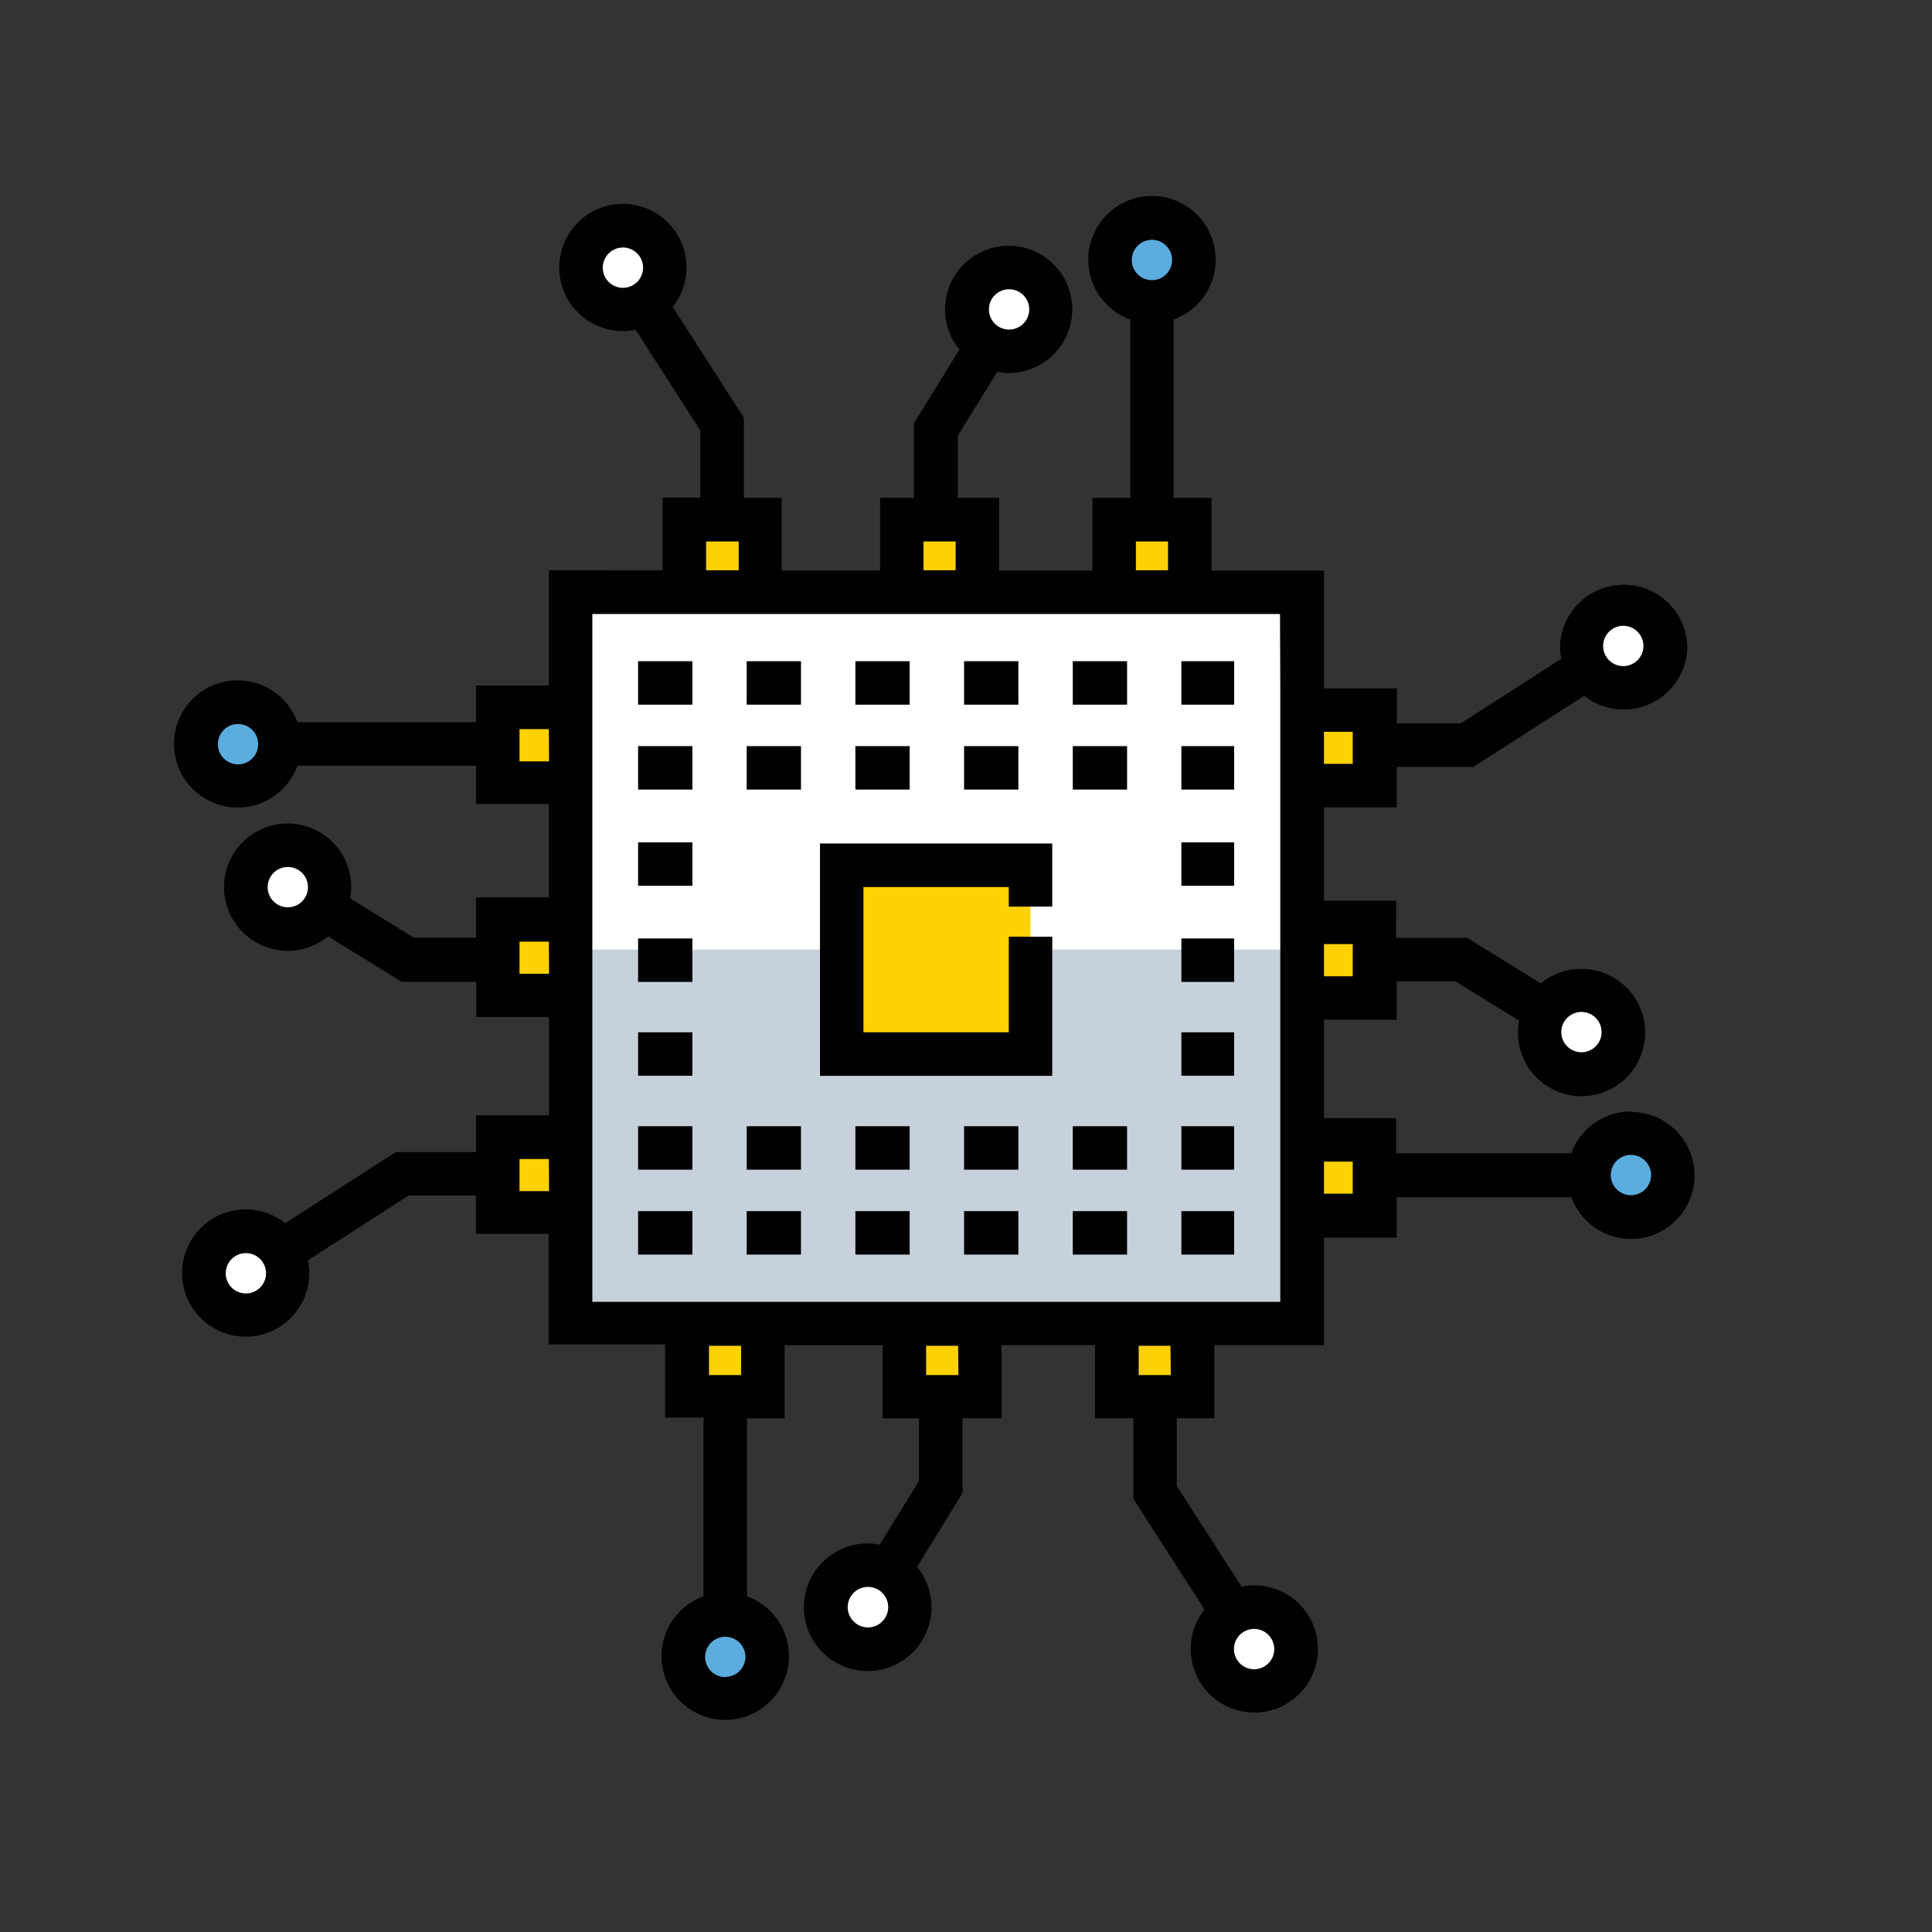 <?xml version="1.0" encoding="UTF-8"?> <svg xmlns="http://www.w3.org/2000/svg" viewBox="0 0 201.38 201.38"><rect x="0" y="0" width="201.38" height="201.38" fill="#333333" stroke="none"/><defs><style>.cls-1{fill:#fff;}.cls-2{fill:#5bade0;}.cls-3{fill:#c7d1dc;}.cls-4{fill:#fed103;}.cls-5{fill:#010101;}</style></defs><title>D3-DataInfo2</title><g id="Layer_1" data-name="Layer 1"><g id="Microchip"><circle class="cls-1" cx="64.93" cy="27.88" r="4.37"></circle><circle class="cls-1" cx="105.02" cy="32.25" r="4.37" transform="translate(11.08 89.2) rotate(-48.3)"></circle><circle class="cls-2" cx="120.07" cy="27.08" r="4.37" transform="translate(74.18 141.29) rotate(-80.82)"></circle><circle class="cls-1" cx="169.16" cy="67.33" r="4.37" transform="translate(1.94 139.34) rotate(-45)"></circle><circle class="cls-1" cx="164.8" cy="107.42" r="4.37" transform="translate(21.42 242.11) rotate(-76.31)"></circle><circle class="cls-2" cx="169.96" cy="122.48" r="4.37"></circle><circle class="cls-1" cx="130.87" cy="171.89" r="4.37" transform="translate(-83.22 142.88) rotate(-45)"></circle><circle class="cls-1" cx="90.77" cy="167.53" r="4.37"></circle><circle class="cls-2" cx="75.72" cy="172.69" r="4.37" transform="translate(-99.93 104.12) rotate(-45)"></circle><circle class="cls-1" cx="25.61" cy="132.49" r="4.37" transform="translate(-109.22 127.13) rotate(-76.78)"></circle><circle class="cls-1" cx="29.98" cy="92.4" r="4.37"></circle><circle class="cls-2" cx="24.81" cy="77.34" r="4.37" transform="translate(-47.42 40.2) rotate(-45)"></circle><rect class="cls-1" x="59.47" y="61.74" width="76.21" height="76.21"></rect><rect class="cls-3" x="60.09" y="98.98" width="76.21" height="38.97"></rect><rect class="cls-4" x="88.23" y="90.4" width="19.18" height="19.47"></rect><rect class="cls-4" x="70.84" y="53.51" width="8.88" height="8.88"></rect><rect class="cls-4" x="93.5" y="53.51" width="8.88" height="8.88"></rect><rect class="cls-4" x="115.64" y="53.51" width="8.88" height="8.88"></rect><rect class="cls-4" x="135.04" y="73.37" width="8.88" height="8.88"></rect><rect class="cls-4" x="135.04" y="96.04" width="8.88" height="8.88"></rect><rect class="cls-4" x="135.04" y="118.17" width="8.88" height="8.88"></rect><rect class="cls-4" x="51.43" y="73.14" width="8.88" height="8.88"></rect><rect class="cls-4" x="51.43" y="95.8" width="8.88" height="8.88"></rect><rect class="cls-4" x="51.43" y="117.94" width="8.88" height="8.88"></rect><rect class="cls-4" x="116.16" y="137.34" width="8.88" height="8.88"></rect><rect class="cls-4" x="93.5" y="137.34" width="8.88" height="8.88"></rect><rect class="cls-4" x="71.36" y="137.34" width="8.88" height="8.88"></rect><polygon class="cls-5" points="85.47 112.14 109.68 112.14 109.68 97.64 105.15 97.64 105.15 107.6 90 107.6 90 92.46 105.15 92.46 105.15 94.5 109.68 94.5 109.68 87.92 85.47 87.92 85.47 112.14"></polygon><rect class="cls-5" x="89.16" y="68.92" width="5.66" height="4.53"></rect><rect class="cls-5" x="100.49" y="68.92" width="5.66" height="4.53"></rect><rect class="cls-5" x="66.51" y="68.92" width="5.66" height="4.53"></rect><rect class="cls-5" x="111.82" y="68.92" width="5.66" height="4.53"></rect><rect class="cls-5" x="123.14" y="68.92" width="5.5" height="4.53"></rect><rect class="cls-5" x="77.83" y="68.92" width="5.66" height="4.53"></rect><rect class="cls-5" x="77.83" y="77.77" width="5.66" height="4.53"></rect><rect class="cls-5" x="111.82" y="77.77" width="5.66" height="4.53"></rect><rect class="cls-5" x="66.51" y="77.77" width="5.66" height="4.53"></rect><rect class="cls-5" x="89.16" y="77.77" width="5.66" height="4.53"></rect><rect class="cls-5" x="123.14" y="77.77" width="5.5" height="4.53"></rect><rect class="cls-5" x="100.49" y="77.77" width="5.66" height="4.53"></rect><rect class="cls-5" x="89.16" y="117.39" width="5.66" height="4.53"></rect><rect class="cls-5" x="77.83" y="117.39" width="5.66" height="4.53"></rect><rect class="cls-5" x="111.82" y="117.39" width="5.66" height="4.53"></rect><rect class="cls-5" x="100.49" y="117.39" width="5.66" height="4.53"></rect><rect class="cls-5" x="123.14" y="117.39" width="5.5" height="4.53"></rect><rect class="cls-5" x="66.51" y="117.39" width="5.66" height="4.53"></rect><rect class="cls-5" x="66.51" y="126.24" width="5.66" height="4.53"></rect><rect class="cls-5" x="111.82" y="126.24" width="5.66" height="4.53"></rect><rect class="cls-5" x="100.49" y="126.24" width="5.66" height="4.53"></rect><rect class="cls-5" x="89.16" y="126.24" width="5.66" height="4.53"></rect><rect class="cls-5" x="77.83" y="126.24" width="5.66" height="4.53"></rect><rect class="cls-5" x="123.14" y="126.24" width="5.5" height="4.53"></rect><rect class="cls-5" x="66.51" y="97.82" width="5.66" height="4.53"></rect><rect class="cls-5" x="123.14" y="97.82" width="5.5" height="4.53"></rect><rect class="cls-5" x="66.51" y="107.6" width="5.66" height="4.53"></rect><rect class="cls-5" x="123.14" y="107.6" width="5.5" height="4.53"></rect><rect class="cls-5" x="123.14" y="87.8" width="5.5" height="4.53"></rect><rect class="cls-5" x="66.51" y="87.8" width="5.66" height="4.53"></rect><path class="cls-5" d="M170,115.85a6.63,6.63,0,0,0-6.22,4.36H145.53v-3.66H138V106.29h7.58v-4h6.11l6.65,4.09a6.36,6.36,0,0,0-.12,1.24A6.63,6.63,0,1,0,164.8,101a6.56,6.56,0,0,0-4.19,1.5l-7.68-4.74h-7.4V93.88H138V84.15h7.58V79.94h8l11.55-7.42a6.63,6.63,0,0,0,10.75-5.19,6.64,6.64,0,0,0-13.27,0,6.45,6.45,0,0,0,.14,1.33l-10.5,6.75h-6.64V71.75H138V59.47H126.28V51.89h-3.94V33.31a6.64,6.64,0,1,0-4.53,0V51.89h-3.94v7.58h-9.73V51.89h-4.3V45.4l4.1-6.64a7.14,7.14,0,0,0,1.24.12A6.63,6.63,0,1,0,100,36.44l-4.73,7.68v7.77H91.73v7.58H81.48V51.89H77.54V43.54L70.12,32a6.63,6.63,0,1,0-5.19,2.51,6.45,6.45,0,0,0,1.33-.13L73,44.87v7H69.07v7.58H57.21v12H49.62v3.83H31a6.63,6.63,0,1,0,0,4.53H49.62v4h7.59v9.73H49.62v4.19H43.13l-6.64-4.1a6.36,6.36,0,0,0,.12-1.24A6.63,6.63,0,1,0,30,99.1a6.56,6.56,0,0,0,4.19-1.5l7.68,4.74h7.77V106h7.59v10.25H49.62v3.83H41.27l-11.54,7.42a6.63,6.63,0,1,0,2.51,5.19,6.45,6.45,0,0,0-.13-1.33l10.49-6.75h7v4h7.59v11.53H69.33v7.62h4v18.63a6.64,6.64,0,1,0,4.53,0V147.84h3.92v-7.62H92v7.62h3.79v6.53L91.7,161a7.36,7.36,0,0,0-1.25-.12,6.65,6.65,0,1,0,5.14,2.44l4.73-7.68v-7.81h4.08v-7.62h9.73v7.62h4v8.39l7.42,11.54a6.63,6.63,0,1,0,5.19-2.51,7.31,7.31,0,0,0-1.33.13l-6.75-10.49v-7.06h3.92v-7.62H138V129h7.58v-4.21h18.21a6.62,6.62,0,1,0,6.22-8.89Zm-5.16-10.37a2.1,2.1,0,1,1-2.1,2.1A2.1,2.1,0,0,1,164.8,105.48Zm4.36-40.25a2.1,2.1,0,1,1-2.1,2.1A2.11,2.11,0,0,1,169.16,65.23ZM138,76.28H141v3.34H138Zm0,22.13H141v3.35H138ZM105.18,30.15a2.1,2.1,0,1,1-2.1,2.1A2.1,2.1,0,0,1,105.18,30.15ZM64.93,30a2.1,2.1,0,1,1,2.1-2.1A2.1,2.1,0,0,1,64.93,30ZM24.81,79.67a2.1,2.1,0,1,1,2.1-2.1A2.1,2.1,0,0,1,24.81,79.67ZM30,94.57a2.1,2.1,0,1,1,2.1-2.1A2.1,2.1,0,0,1,30,94.57Zm-4.37,40.25a2.1,2.1,0,1,1,2.1-2.1A2.1,2.1,0,0,1,25.61,134.82Zm31.6-10.66H54.15v-3.35h3.06Zm0-22.66H54.15V98.15h3.06Zm0-22.14H54.15V76h3.06Zm33.24,90.27a2.11,2.11,0,1,1,2.11-2.1A2.11,2.11,0,0,1,90.45,169.63Zm40.25.16a2.1,2.1,0,1,1-2.1,2.1A2.1,2.1,0,0,1,130.7,169.79ZM120.07,25a2.1,2.1,0,1,1-2.1,2.1A2.11,2.11,0,0,1,120.07,25Zm1.68,31.44v3H118.4v-3Zm-25.49,0h3.35v3H96.26Zm-22.66,0H77v3H73.6Zm2,118.37a2.1,2.1,0,1,1,2.1-2.1A2.1,2.1,0,0,1,75.56,174.79Zm-1.7-31.48v-3.05h3.35v3.05Zm26,0H96.53v-3.05h3.34Zm22.14,0h-3.35v-3.05H122Zm11.41-71.56v63.93H61.74V64h71.68ZM141,124.42H138v-3.34H141Zm29,.16a2.1,2.1,0,1,1,2.1-2.1A2.1,2.1,0,0,1,170,124.58Z"></path></g></g></svg> 
